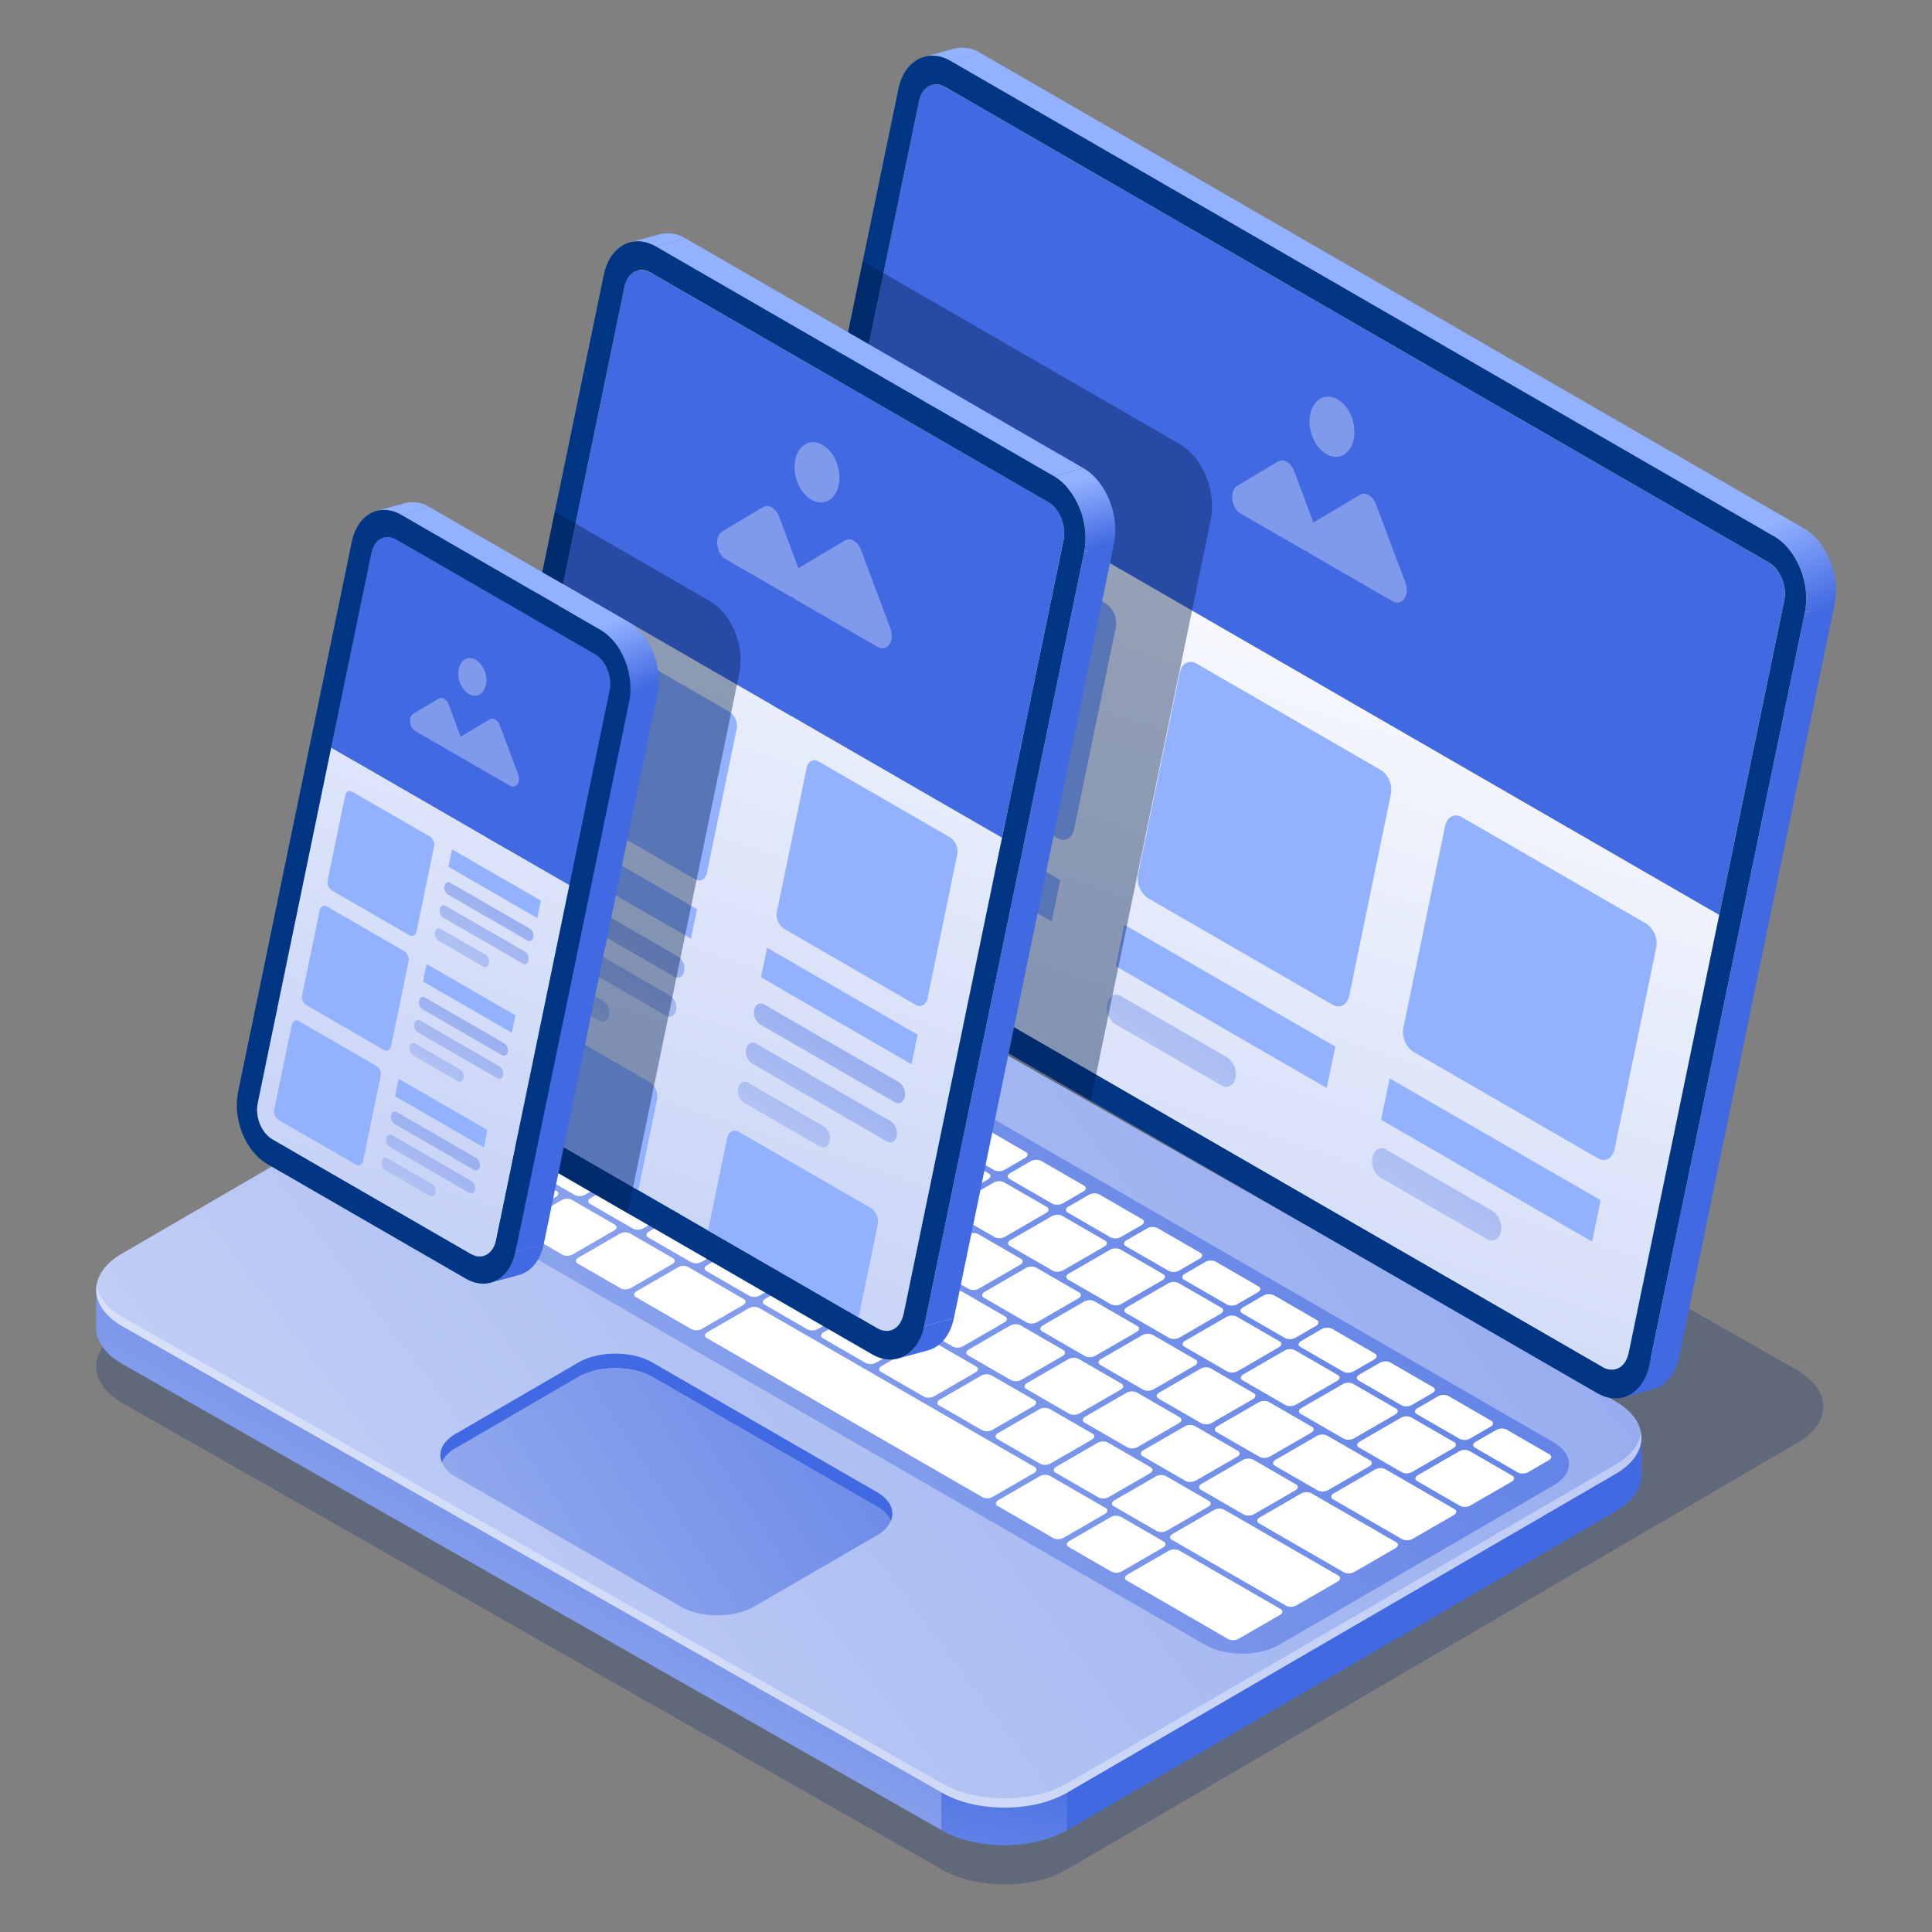 <svg xmlns="http://www.w3.org/2000/svg" xmlns:xlink="http://www.w3.org/1999/xlink" viewBox="0 0 511.403 511.403">
  <rect x="0" y="0" width="511.403" height="511.403" fill="#808080" stroke="none"/>
  <defs>
    <style>
      .cls-1 {
        opacity: 0.25;
      }

      .cls-2 {
        fill: #002366;
      }

      .cls-3 {
        fill: url(#linear-gradient);
      }

      .cls-4 {
        fill: url(#linear-gradient-2);
      }

      .cls-5 {
        fill: url(#linear-gradient-3);
      }

      .cls-6 {
        fill: url(#linear-gradient-4);
      }

      .cls-7 {
        fill: url(#linear-gradient-5);
      }

      .cls-8 {
        fill: url(#linear-gradient-6);
      }

      .cls-9 {
        fill: url(#linear-gradient-7);
      }

      .cls-10, .cls-11 {
        fill: #fff;
      }

      .cls-11 {
        opacity: 0.37;
      }

      .cls-12 {
        isolation: isolate;
      }

      .cls-13 {
        fill: #feff7f;
      }

      .cls-14 {
        fill: url(#linear-gradient-8);
      }

      .cls-15 {
        fill: #4169e1;
      }

      .cls-16 {
        fill: url(#linear-gradient-9);
      }

      .cls-17 {
        fill: url(#linear-gradient-10);
      }

      .cls-18 {
        fill: url(#linear-gradient-11);
      }

      .cls-19 {
        fill: url(#linear-gradient-12);
      }

      .cls-20 {
        fill: url(#linear-gradient-13);
      }

      .cls-21 {
        fill: #003684;
      }

      .cls-22 {
        fill: #92b1ff;
      }

      .cls-23 {
        fill: url(#linear-gradient-14);
      }

      .cls-24 {
        fill: url(#linear-gradient-15);
      }

      .cls-25 {
        fill: url(#linear-gradient-16);
      }

      .cls-26 {
        fill: #001c49;
        opacity: 0.4;
      }

      .cls-27 {
        fill: url(#linear-gradient-17);
      }

      .cls-28 {
        fill: url(#linear-gradient-18);
      }

      .cls-29 {
        fill: url(#linear-gradient-19);
      }

      .cls-30 {
        fill: url(#linear-gradient-20);
      }

      .cls-31 {
        fill: url(#linear-gradient-21);
      }

      .cls-32 {
        fill: url(#linear-gradient-22);
      }

      .cls-33 {
        fill: url(#linear-gradient-23);
      }

      .cls-34 {
        fill: url(#linear-gradient-24);
      }

      .cls-35 {
        fill: url(#linear-gradient-25);
      }

      .cls-36 {
        fill: url(#linear-gradient-26);
      }

      .cls-37 {
        fill: url(#linear-gradient-27);
      }

      .cls-38 {
        fill: url(#linear-gradient-28);
      }

      .cls-39 {
        fill: url(#linear-gradient-29);
      }

      .cls-40 {
        fill: url(#linear-gradient-30);
      }

      .cls-41 {
        fill: url(#linear-gradient-31);
      }

      .cls-42 {
        fill: url(#linear-gradient-32);
      }

      .cls-43 {
        fill: url(#linear-gradient-33);
      }

      .cls-44 {
        fill: url(#linear-gradient-34);
      }

      .cls-45 {
        fill: url(#linear-gradient-35);
      }

      .cls-46 {
        fill: url(#linear-gradient-36);
      }

      .cls-47 {
        fill: url(#linear-gradient-37);
      }

      .cls-48 {
        fill: url(#linear-gradient-38);
      }

      .cls-49 {
        fill: url(#linear-gradient-39);
      }

      .cls-50 {
        fill: url(#linear-gradient-40);
      }

      .cls-51 {
        fill: url(#linear-gradient-41);
      }

      .cls-52 {
        fill: url(#linear-gradient-42);
      }

      .cls-53 {
        fill: url(#linear-gradient-43);
      }

      .cls-54 {
        opacity: 0.33;
      }
    </style>
    <linearGradient id="linear-gradient" x1="383.707" y1="606.851" x2="375.605" y2="550.873" gradientUnits="userSpaceOnUse">
      <stop offset="0" stop-color="#fff"/>
      <stop offset="1" stop-color="#4169e1"/>
    </linearGradient>
    <linearGradient id="linear-gradient-2" x1="36.688" y1="596.302" x2="185.471" y2="325.251" xlink:href="#linear-gradient"/>
    <linearGradient id="linear-gradient-3" x1="228.009" y1="655.724" x2="270.729" y2="456.855" xlink:href="#linear-gradient"/>
    <linearGradient id="linear-gradient-4" x1="-262.573" y1="732.956" x2="861.937" y2="-116.276" xlink:href="#linear-gradient"/>
    <linearGradient id="linear-gradient-5" x1="-269.913" y1="738.603" x2="474.714" y2="183.918" xlink:href="#linear-gradient"/>
    <linearGradient id="linear-gradient-6" x1="403.952" y1="406.665" x2="352.394" y2="400.036" xlink:href="#linear-gradient"/>
    <linearGradient id="linear-gradient-7" x1="-121.251" y1="587.522" x2="321.417" y2="301.003" xlink:href="#linear-gradient"/>
    <linearGradient id="linear-gradient-8" x1="331.235" y1="198.007" x2="341.836" y2="222.581" gradientUnits="userSpaceOnUse">
      <stop offset="0" stop-color="#92b1ff"/>
      <stop offset="1" stop-color="#4169e1"/>
    </linearGradient>
    <linearGradient id="linear-gradient-9" x1="361.217" y1="134.798" x2="92.73" y2="952.257" xlink:href="#linear-gradient"/>
    <linearGradient id="linear-gradient-10" x1="359.892" y1="185.645" x2="370.493" y2="210.219" xlink:href="#linear-gradient-8"/>
    <linearGradient id="linear-gradient-11" x1="402.969" y1="167.063" x2="413.569" y2="191.637" xlink:href="#linear-gradient-8"/>
    <linearGradient id="linear-gradient-12" x1="417.945" y1="160.603" x2="428.545" y2="185.177" xlink:href="#linear-gradient-8"/>
    <linearGradient id="linear-gradient-13" x1="473.13" y1="136.798" x2="483.73" y2="161.372" xlink:href="#linear-gradient-8"/>
    <linearGradient id="linear-gradient-14" x1="157.662" y1="340.85" x2="344.209" y2="84.347" xlink:href="#linear-gradient"/>
    <linearGradient id="linear-gradient-15" x1="300.711" y1="425.582" x2="487.258" y2="169.079" xlink:href="#linear-gradient"/>
    <linearGradient id="linear-gradient-16" x1="230.48" y1="384.927" x2="417.028" y2="128.424" xlink:href="#linear-gradient"/>
    <linearGradient id="linear-gradient-17" x1="244.92" y1="96.601" x2="-23.567" y2="914.06" xlink:href="#linear-gradient"/>
    <linearGradient id="linear-gradient-18" x1="190.694" y1="152.885" x2="195.513" y2="170.713" xlink:href="#linear-gradient-8"/>
    <linearGradient id="linear-gradient-19" x1="197.724" y1="150.985" x2="202.542" y2="168.813" xlink:href="#linear-gradient-8"/>
    <linearGradient id="linear-gradient-20" x1="242.188" y1="138.968" x2="247.006" y2="156.796" xlink:href="#linear-gradient-8"/>
    <linearGradient id="linear-gradient-21" x1="240.533" y1="139.415" x2="245.351" y2="157.243" xlink:href="#linear-gradient-8"/>
    <linearGradient id="linear-gradient-22" x1="285.806" y1="127.179" x2="290.624" y2="145.007" xlink:href="#linear-gradient-8"/>
    <linearGradient id="linear-gradient-23" x1="92.537" y1="339.986" x2="225.615" y2="157.004" xlink:href="#linear-gradient"/>
    <linearGradient id="linear-gradient-24" x1="96.062" y1="342.549" x2="229.139" y2="159.567" xlink:href="#linear-gradient"/>
    <linearGradient id="linear-gradient-25" x1="92.336" y1="339.84" x2="225.414" y2="156.858" xlink:href="#linear-gradient"/>
    <linearGradient id="linear-gradient-26" x1="150.927" y1="373.217" x2="284.005" y2="190.235" xlink:href="#linear-gradient"/>
    <linearGradient id="linear-gradient-27" x1="154.452" y1="375.78" x2="287.529" y2="192.798" xlink:href="#linear-gradient"/>
    <linearGradient id="linear-gradient-28" x1="150.727" y1="373.071" x2="283.804" y2="190.089" xlink:href="#linear-gradient"/>
    <linearGradient id="linear-gradient-29" x1="77.032" y1="203.625" x2="85.275" y2="221.637" xlink:href="#linear-gradient-8"/>
    <linearGradient id="linear-gradient-30" x1="172.048" y1="72.667" x2="-96.439" y2="890.126" xlink:href="#linear-gradient"/>
    <linearGradient id="linear-gradient-31" x1="127.639" y1="180.466" x2="135.882" y2="198.478" xlink:href="#linear-gradient-8"/>
    <linearGradient id="linear-gradient-32" x1="146.146" y1="171.996" x2="154.389" y2="190.008" xlink:href="#linear-gradient-8"/>
    <linearGradient id="linear-gradient-33" x1="121.289" y1="183.372" x2="129.531" y2="201.384" xlink:href="#linear-gradient-8"/>
    <linearGradient id="linear-gradient-34" x1="162.912" y1="164.324" x2="171.155" y2="182.335" xlink:href="#linear-gradient-8"/>
    <linearGradient id="linear-gradient-35" x1="88.914" y1="296.999" x2="167.422" y2="189.051" xlink:href="#linear-gradient"/>
    <linearGradient id="linear-gradient-36" x1="90.994" y1="298.511" x2="169.501" y2="190.563" xlink:href="#linear-gradient"/>
    <linearGradient id="linear-gradient-37" x1="88.796" y1="296.913" x2="167.304" y2="188.964" xlink:href="#linear-gradient"/>
    <linearGradient id="linear-gradient-38" x1="82.176" y1="327.36" x2="160.684" y2="219.412" xlink:href="#linear-gradient"/>
    <linearGradient id="linear-gradient-39" x1="84.255" y1="328.873" x2="162.763" y2="220.924" xlink:href="#linear-gradient"/>
    <linearGradient id="linear-gradient-40" x1="82.058" y1="327.274" x2="160.566" y2="219.326" xlink:href="#linear-gradient"/>
    <linearGradient id="linear-gradient-41" x1="74.765" y1="357.716" x2="153.272" y2="249.768" xlink:href="#linear-gradient"/>
    <linearGradient id="linear-gradient-42" x1="76.844" y1="359.229" x2="155.352" y2="251.281" xlink:href="#linear-gradient"/>
    <linearGradient id="linear-gradient-43" x1="74.646" y1="357.63" x2="153.154" y2="249.682" xlink:href="#linear-gradient"/>
  </defs>
  <title>Stefan Zurkic 2</title>
  <g id="Layer_1" data-name="Layer 1">
    <g>
      <g>
        <g class="cls-1">
          <path class="cls-2" d="M475.666,362.676,258.774,239.242c-9.2-5.309-24.072-5.313-33.215,0L32.28,352.134c-9.144,5.314-9.087,13.931.108,19.24L249.281,494.808c9.2,5.314,24.072,5.313,33.215,0L475.774,381.916C484.917,376.6,484.869,367.99,475.666,362.676Z"/>
        </g>
        <g>
          <path class="cls-3" d="M427.668,390.138,282.5,474.5l-.04,9.955,145.172-84.364c4.542-2.641,6.817-6.094,6.826-9.552l.04-9.955C434.484,384.044,432.211,387.5,427.668,390.138Z"/>
          <path class="cls-4" d="M32.389,351.068c-4.628-2.672-6.941-6.182-6.931-9.687l-.04,9.954c-.01,3.505,2.3,7.015,6.931,9.688L249.241,484.457l.04-9.955Z"/>
          <path class="cls-5" d="M249.281,474.5l-.04,9.955c9.2,5.313,24.072,5.313,33.215,0l.04-9.954C273.353,479.816,258.484,479.816,249.281,474.5Z"/>
          <path class="cls-6" d="M427.56,370.9,210.667,247.464c-9.2-5.309-24.072-5.313-33.215,0L32.28,331.829c-9.144,5.314-9.087,13.931.108,19.24L249.281,474.5c9.2,5.314,24.072,5.313,33.215,0l145.172-84.365C436.811,384.824,436.763,376.212,427.56,370.9Z"/>
        </g>
        <path class="cls-7" d="M411.213,381.771,194.923,256.9c-5.439-3.14-14.228-3.14-19.632,0L102.62,299.128c-5.411,3.145-5.382,8.236.056,11.376l216.29,124.875c5.439,3.14,14.228,3.14,19.639,0l72.672-42.232C416.681,390,416.652,384.911,411.213,381.771Z"/>
        <g>
          <path class="cls-8" d="M120.6,383.386l32.483-18.877c5.4-3.14,14.193-3.14,19.632,0l59.417,34.3a8.322,8.322,0,0,1,3.681,3.79c1.122-2.647-.1-5.563-3.681-7.632l-59.417-34.3c-5.439-3.14-14.228-3.14-19.632,0L120.6,379.544c-3.54,2.057-4.736,4.951-3.622,7.587A8.238,8.238,0,0,1,120.6,383.386Z"/>
          <path class="cls-9" d="M120.661,390.92l59.417,34.3c5.439,3.14,14.236,3.136,19.639,0L232.2,406.343a8.232,8.232,0,0,0,3.617-3.739,8.322,8.322,0,0,0-3.681-3.79l-59.417-34.3c-5.439-3.14-14.228-3.14-19.632,0L120.6,383.386a8.238,8.238,0,0,0-3.622,3.746A8.311,8.311,0,0,0,120.661,390.92Z"/>
        </g>
        <g>
          <g>
            <path class="cls-10" d="M375.12,392.044l11.383,6.572a3.017,3.017,0,0,0,2.715-.113l10.906-6.3c.8-.464.891-1.166.195-1.567l-11.383-6.572a3.017,3.017,0,0,0-2.715.113l-10.906,6.3C374.511,390.94,374.424,391.642,375.12,392.044Z"/>
            <path class="cls-10" d="M359.719,383.152l11.383,6.572a3.016,3.016,0,0,0,2.715-.112l10.906-6.3c.8-.464.891-1.166.2-1.568l-11.383-6.572a3.018,3.018,0,0,0-2.715.113l-10.906,6.3C359.11,382.048,359.023,382.75,359.719,383.152Z"/>
            <path class="cls-10" d="M344.317,374.26l11.383,6.572a3.018,3.018,0,0,0,2.715-.113l10.906-6.3c.8-.464.891-1.166.2-1.567l-11.383-6.572a3.016,3.016,0,0,0-2.715.113l-10.906,6.3C343.709,373.156,343.621,373.858,344.317,374.26Z"/>
            <path class="cls-10" d="M328.916,365.368,340.3,371.94a3.017,3.017,0,0,0,2.715-.113l10.906-6.3c.8-.464.891-1.166.195-1.567l-11.383-6.572a3.018,3.018,0,0,0-2.715.113l-10.906,6.3C328.308,364.264,328.22,364.966,328.916,365.368Z"/>
            <path class="cls-10" d="M313.515,356.476l11.383,6.572a3.017,3.017,0,0,0,2.715-.113l10.906-6.3c.8-.464.891-1.166.195-1.568L327.331,348.5a3.018,3.018,0,0,0-2.715.112l-10.906,6.3C312.906,355.372,312.819,356.074,313.515,356.476Z"/>
            <path class="cls-10" d="M298.114,347.584l11.383,6.572a3.018,3.018,0,0,0,2.715-.112l10.906-6.3c.8-.464.891-1.166.195-1.567l-11.383-6.572a3.018,3.018,0,0,0-2.715.113l-10.906,6.3C297.505,346.48,297.418,347.182,298.114,347.584Z"/>
            <path class="cls-10" d="M282.712,338.692l11.383,6.572a3.018,3.018,0,0,0,2.715-.113l10.906-6.3c.8-.464.891-1.166.2-1.567l-11.383-6.572a3.015,3.015,0,0,0-2.715.113l-10.906,6.3C282.1,337.589,282.016,338.29,282.712,338.692Z"/>
            <path class="cls-10" d="M267.311,329.8l11.383,6.572a3.016,3.016,0,0,0,2.715-.113l10.906-6.3c.8-.464.891-1.166.195-1.568l-11.383-6.572a3.018,3.018,0,0,0-2.715.113l-10.906,6.3C266.7,328.7,266.615,329.4,267.311,329.8Z"/>
            <path class="cls-10" d="M251.91,320.908l11.383,6.572a3.018,3.018,0,0,0,2.715-.113l10.906-6.3c.8-.464.891-1.166.195-1.567l-11.383-6.572a3.017,3.017,0,0,0-2.715.113l-10.906,6.3C251.3,319.8,251.214,320.507,251.91,320.908Z"/>
            <path class="cls-10" d="M236.508,312.017l11.383,6.572a3.017,3.017,0,0,0,2.715-.113l10.906-6.3c.8-.464.891-1.166.2-1.567l-11.383-6.572a3.017,3.017,0,0,0-2.715.113l-10.906,6.3C235.9,310.913,235.813,311.614,236.508,312.017Z"/>
            <path class="cls-10" d="M221.107,303.124,232.49,309.7a3.017,3.017,0,0,0,2.715-.113l10.906-6.3c.8-.464.891-1.166.195-1.568l-11.383-6.572a3.017,3.017,0,0,0-2.715.112l-10.906,6.3C220.5,302.021,220.411,302.723,221.107,303.124Z"/>
            <path class="cls-10" d="M205.706,294.233l11.383,6.572a3.017,3.017,0,0,0,2.715-.112l10.906-6.3c.8-.464.891-1.166.195-1.567l-11.383-6.572a3.018,3.018,0,0,0-2.715.113l-10.906,6.3C205.1,293.129,205.01,293.831,205.706,294.233Z"/>
            <path class="cls-10" d="M190.3,285.341l11.383,6.572a3.019,3.019,0,0,0,2.715-.113l10.906-6.3c.8-.464.891-1.166.2-1.567l-11.383-6.572a3.016,3.016,0,0,0-2.715.113l-10.906,6.3C189.7,284.237,189.609,284.939,190.3,285.341Z"/>
            <path class="cls-10" d="M167.944,272.431l18.342,10.59a3.016,3.016,0,0,0,2.715-.113l10.906-6.3c.8-.464.891-1.166.195-1.567l-18.342-10.59a3.017,3.017,0,0,0-2.715.113l-10.906,6.3C167.335,271.327,167.248,272.029,167.944,272.431Z"/>
          </g>
          <g>
            <path class="cls-10" d="M177.838,279.862l-11.383-6.572a3.017,3.017,0,0,0-2.715.113l-10.906,6.3c-.8.464-.891,1.165-.195,1.567l11.383,6.572a3.017,3.017,0,0,0,2.715-.113l10.906-6.3C178.447,280.966,178.534,280.264,177.838,279.862Z"/>
            <path class="cls-10" d="M193.239,288.754l-11.383-6.572a3.018,3.018,0,0,0-2.715.113l-10.906,6.3c-.8.464-.891,1.166-.195,1.567l11.383,6.572a3.018,3.018,0,0,0,2.715-.113l10.906-6.3C193.848,289.858,193.935,289.156,193.239,288.754Z"/>
            <path class="cls-10" d="M208.64,297.646l-11.383-6.572a3.016,3.016,0,0,0-2.715.113l-10.906,6.3c-.8.464-.891,1.166-.195,1.567l11.383,6.572a3.018,3.018,0,0,0,2.715-.113l10.906-6.3C209.249,298.75,209.336,298.048,208.64,297.646Z"/>
            <path class="cls-10" d="M224.042,306.538l-11.383-6.572a3.019,3.019,0,0,0-2.715.112l-10.906,6.3c-.8.464-.891,1.166-.2,1.567l11.383,6.572a3.018,3.018,0,0,0,2.715-.113l10.906-6.3C224.65,307.642,224.738,306.94,224.042,306.538Z"/>
            <path class="cls-10" d="M239.443,315.43l-11.383-6.572a3.017,3.017,0,0,0-2.715.113l-10.906,6.3c-.8.464-.891,1.166-.195,1.568l11.383,6.572a3.017,3.017,0,0,0,2.715-.113l10.906-6.3C240.052,316.534,240.139,315.832,239.443,315.43Z"/>
            <path class="cls-10" d="M254.844,324.322l-11.383-6.572a3.017,3.017,0,0,0-2.715.113l-10.906,6.3c-.8.464-.891,1.166-.195,1.567l11.383,6.572a3.018,3.018,0,0,0,2.715-.113l10.906-6.3C255.453,325.426,255.54,324.724,254.844,324.322Z"/>
            <path class="cls-10" d="M270.246,333.214l-11.383-6.572a3.018,3.018,0,0,0-2.715.113l-10.906,6.3c-.8.464-.891,1.166-.2,1.567l11.383,6.572a3.017,3.017,0,0,0,2.715-.113l10.906-6.3C270.854,334.317,270.942,333.616,270.246,333.214Z"/>
            <path class="cls-10" d="M285.647,342.106l-11.383-6.572a3.017,3.017,0,0,0-2.715.113l-10.906,6.3c-.8.464-.891,1.166-.2,1.568l11.383,6.572a3.018,3.018,0,0,0,2.715-.113l10.906-6.3C286.255,343.21,286.343,342.508,285.647,342.106Z"/>
            <path class="cls-10" d="M301.048,351l-11.383-6.572a3.017,3.017,0,0,0-2.715.113l-10.906,6.3c-.8.464-.891,1.166-.195,1.567l11.383,6.572a3.018,3.018,0,0,0,2.715-.113l10.906-6.3C301.657,352.1,301.744,351.4,301.048,351Z"/>
            <path class="cls-10" d="M316.449,359.89l-11.383-6.572a3.018,3.018,0,0,0-2.715.112l-10.906,6.3c-.8.464-.891,1.166-.195,1.567l11.383,6.572a3.017,3.017,0,0,0,2.715-.113l10.906-6.3C317.058,360.993,317.145,360.292,316.449,359.89Z"/>
            <path class="cls-10" d="M331.851,368.782l-11.383-6.572a3.016,3.016,0,0,0-2.715.113l-10.906,6.3c-.8.464-.891,1.166-.2,1.568l11.383,6.572a3.018,3.018,0,0,0,2.715-.113l10.906-6.3C332.459,369.885,332.547,369.184,331.851,368.782Z"/>
            <path class="cls-10" d="M347.252,377.674,335.869,371.1a3.017,3.017,0,0,0-2.715.113l-10.906,6.3c-.8.464-.891,1.165-.2,1.567l11.383,6.572a3.018,3.018,0,0,0,2.715-.112l10.906-6.3C347.861,378.777,347.948,378.075,347.252,377.674Z"/>
            <path class="cls-10" d="M362.653,386.565l-11.383-6.572a3.018,3.018,0,0,0-2.715.113l-10.906,6.3c-.8.464-.891,1.166-.195,1.567l11.383,6.572a3.017,3.017,0,0,0,2.715-.113l10.906-6.3C363.262,387.669,363.349,386.967,362.653,386.565Z"/>
            <path class="cls-10" d="M385.014,399.475l-18.342-10.59a3.017,3.017,0,0,0-2.715.112l-10.906,6.3c-.8.464-.891,1.166-.195,1.567l18.342,10.59a3.017,3.017,0,0,0,2.715-.113l10.906-6.3C385.622,400.579,385.71,399.877,385.014,399.475Z"/>
          </g>
          <g>
            <path class="cls-10" d="M173.65,295.117l-22.5-12.99a3.016,3.016,0,0,0-2.715.113l-10.906,6.3c-.8.464-.891,1.166-.2,1.568l22.5,12.99a3.018,3.018,0,0,0,2.715-.113l10.906-6.3C174.259,296.221,174.346,295.519,173.65,295.117Z"/>
            <path class="cls-10" d="M369.582,408.239l-22.5-12.99a3.018,3.018,0,0,0-2.715.113l-10.906,6.3c-.8.464-.891,1.166-.195,1.567l22.5,12.99a3.017,3.017,0,0,0,2.715-.113l10.906-6.3C370.191,409.342,370.278,408.64,369.582,408.239Z"/>
            <path class="cls-10" d="M189.051,304.009l-11.383-6.572a3.018,3.018,0,0,0-2.715.113l-10.906,6.3c-.8.464-.891,1.166-.2,1.567l11.383,6.572a3.016,3.016,0,0,0,2.715-.112l10.906-6.3C189.66,305.113,189.747,304.411,189.051,304.009Z"/>
            <path class="cls-10" d="M204.452,312.9l-11.383-6.572a3.016,3.016,0,0,0-2.715.113l-10.906,6.3c-.8.464-.891,1.166-.195,1.567l11.383,6.572a3.018,3.018,0,0,0,2.715-.113l10.906-6.3C205.061,314,205.148,313.3,204.452,312.9Z"/>
            <path class="cls-10" d="M219.854,321.793l-11.383-6.572a3.019,3.019,0,0,0-2.715.113l-10.906,6.3c-.8.464-.891,1.166-.2,1.567l11.383,6.572a3.018,3.018,0,0,0,2.715-.112l10.906-6.3C220.462,322.9,220.549,322.194,219.854,321.793Z"/>
            <path class="cls-10" d="M235.255,330.685l-11.383-6.572a3.018,3.018,0,0,0-2.715.112l-10.906,6.3c-.8.464-.891,1.166-.195,1.567l11.383,6.572a3.017,3.017,0,0,0,2.715-.113l10.906-6.3C235.864,331.789,235.951,331.087,235.255,330.685Z"/>
            <path class="cls-10" d="M250.656,339.577,239.273,333a3.017,3.017,0,0,0-2.715.113l-10.906,6.3c-.8.464-.891,1.166-.195,1.568l11.383,6.572a3.017,3.017,0,0,0,2.715-.113l10.906-6.3C251.265,340.68,251.352,339.979,250.656,339.577Z"/>
            <path class="cls-10" d="M266.058,348.469,254.675,341.9a3.016,3.016,0,0,0-2.715.113l-10.906,6.3c-.8.464-.891,1.166-.2,1.567l11.383,6.572a3.018,3.018,0,0,0,2.715-.113l10.906-6.3C266.666,349.572,266.754,348.87,266.058,348.469Z"/>
            <path class="cls-10" d="M281.459,357.361l-11.383-6.572a3.018,3.018,0,0,0-2.715.113l-10.906,6.3c-.8.464-.891,1.165-.195,1.567l11.383,6.572a3.017,3.017,0,0,0,2.715-.112l10.906-6.3C282.067,358.464,282.155,357.763,281.459,357.361Z"/>
            <path class="cls-10" d="M296.86,366.253l-11.383-6.572a3.017,3.017,0,0,0-2.715.112l-10.906,6.3c-.8.464-.891,1.166-.195,1.568l11.383,6.572a3.017,3.017,0,0,0,2.715-.113l10.906-6.3C297.469,367.356,297.556,366.654,296.86,366.253Z"/>
            <path class="cls-10" d="M312.262,375.145l-11.383-6.572a3.017,3.017,0,0,0-2.715.113l-10.906,6.3c-.8.464-.891,1.166-.195,1.567l11.383,6.572a3.018,3.018,0,0,0,2.715-.112l10.906-6.3C312.87,376.248,312.957,375.546,312.262,375.145Z"/>
            <path class="cls-10" d="M327.663,384.036l-11.383-6.572a3.017,3.017,0,0,0-2.715.113l-10.906,6.3c-.8.464-.891,1.166-.195,1.568l11.383,6.572a3.017,3.017,0,0,0,2.715-.113l10.906-6.3C328.271,385.14,328.359,384.438,327.663,384.036Z"/>
            <path class="cls-10" d="M343.064,392.928l-11.383-6.572a3.017,3.017,0,0,0-2.715.113l-10.906,6.3c-.8.464-.891,1.166-.2,1.568l11.383,6.572a3.017,3.017,0,0,0,2.715-.113l10.906-6.3C343.673,394.032,343.76,393.33,343.064,392.928Z"/>
          </g>
          <g>
            <path class="cls-10" d="M165.991,308.368l-30.146-17.4a3.017,3.017,0,0,0-2.715.113l-10.906,6.3c-.8.464-.891,1.166-.195,1.567l30.145,17.4a3.017,3.017,0,0,0,2.715-.113l10.906-6.3C166.6,309.472,166.686,308.77,165.991,308.368Z"/>
            <path class="cls-10" d="M181.392,317.26l-11.383-6.572a3.017,3.017,0,0,0-2.715.113l-10.906,6.3c-.8.464-.891,1.166-.195,1.568l11.383,6.572a3.018,3.018,0,0,0,2.715-.113l10.906-6.3C182,318.363,182.088,317.661,181.392,317.26Z"/>
            <path class="cls-10" d="M196.793,326.152,185.41,319.58a3.018,3.018,0,0,0-2.715.112l-10.906,6.3c-.8.464-.891,1.166-.195,1.567l11.383,6.572a3.018,3.018,0,0,0,2.715-.113l10.906-6.3C197.4,327.255,197.489,326.553,196.793,326.152Z"/>
            <path class="cls-10" d="M212.194,335.044l-11.383-6.572a3.017,3.017,0,0,0-2.715.113l-10.906,6.3c-.8.464-.891,1.166-.195,1.567l11.383,6.572a3.017,3.017,0,0,0,2.715-.113l10.906-6.3C212.8,336.147,212.89,335.445,212.194,335.044Z"/>
            <path class="cls-10" d="M227.6,343.936l-11.383-6.572a3.017,3.017,0,0,0-2.715.113l-10.906,6.3c-.8.464-.891,1.166-.2,1.568l11.383,6.572a3.018,3.018,0,0,0,2.715-.113l10.906-6.3C228.2,345.039,228.292,344.337,227.6,343.936Z"/>
            <path class="cls-10" d="M243,352.827l-11.383-6.572a3.018,3.018,0,0,0-2.715.113l-10.906,6.3c-.8.464-.891,1.166-.195,1.567l11.383,6.572a3.018,3.018,0,0,0,2.715-.112l10.906-6.3C243.605,353.931,243.693,353.229,243,352.827Z"/>
            <path class="cls-10" d="M258.4,361.719l-11.383-6.572a3.017,3.017,0,0,0-2.715.112l-10.906,6.3c-.8.464-.891,1.166-.2,1.567l11.383,6.572a3.017,3.017,0,0,0,2.715-.113l10.906-6.3C259.007,362.823,259.094,362.121,258.4,361.719Z"/>
            <path class="cls-10" d="M273.8,370.611l-11.383-6.572a3.016,3.016,0,0,0-2.715.113l-10.906,6.3c-.8.464-.891,1.166-.195,1.568l11.383,6.572a3.017,3.017,0,0,0,2.715-.112l10.906-6.3C274.408,371.715,274.5,371.013,273.8,370.611Z"/>
            <path class="cls-10" d="M289.2,379.5l-11.383-6.572a3.018,3.018,0,0,0-2.715.112l-10.906,6.3c-.8.464-.891,1.166-.195,1.567l11.383,6.572a3.018,3.018,0,0,0,2.715-.113l10.906-6.3C289.809,380.607,289.9,379.905,289.2,379.5Z"/>
            <path class="cls-10" d="M304.6,388.4l-11.383-6.572a3.018,3.018,0,0,0-2.715.113l-10.906,6.3c-.8.464-.891,1.166-.195,1.567l11.383,6.572a3.015,3.015,0,0,0,2.715-.113l10.906-6.3C305.211,389.5,305.3,388.8,304.6,388.4Z"/>
            <path class="cls-10" d="M320,397.287l-11.383-6.572a3.017,3.017,0,0,0-2.715.113L295,397.124c-.8.464-.891,1.166-.195,1.568l11.383,6.572a3.019,3.019,0,0,0,2.715-.113l10.906-6.3C320.612,398.391,320.7,397.689,320,397.287Z"/>
            <path class="cls-10" d="M354.277,417.075l-30.255-17.468a3.017,3.017,0,0,0-2.715.113l-10.906,6.3c-.8.464-.891,1.166-.2,1.567l30.255,17.468a3.017,3.017,0,0,0,2.715-.113l10.906-6.3C354.886,418.179,354.973,417.477,354.277,417.075Z"/>
          </g>
          <g>
            <path class="cls-10" d="M273.9,388.339,200.908,346.2a3.017,3.017,0,0,0-2.715.113l-10.906,6.3c-.8.464-.891,1.166-.195,1.567l72.988,42.14a3.018,3.018,0,0,0,2.715-.113l10.906-6.3C274.5,389.443,274.591,388.742,273.9,388.339Z"/>
            <path class="cls-10" d="M178.126,333.047l-11.383-6.572a3.018,3.018,0,0,0-2.715.113l-10.906,6.3c-.8.464-.891,1.166-.2,1.567l11.383,6.572a3.017,3.017,0,0,0,2.715-.112l10.906-6.3C178.735,334.151,178.823,333.449,178.126,333.047Z"/>
            <path class="cls-10" d="M196.889,343.88l-14.744-8.513a3.018,3.018,0,0,0-2.715.113l-10.906,6.3c-.8.464-.891,1.166-.195,1.568l14.744,8.512a3.017,3.017,0,0,0,2.715-.113l10.906-6.3C197.5,344.983,197.585,344.282,196.889,343.88Z"/>
            <path class="cls-10" d="M296.677,401.492l11.383,6.572c.7.4.609,1.1-.195,1.567l-10.906,6.3a3.016,3.016,0,0,1-2.715.113l-11.383-6.572c-.7-.4-.609-1.1.195-1.567l10.906-6.3A3.018,3.018,0,0,1,296.677,401.492Z"/>
            <path class="cls-10" d="M277.914,390.66l14.744,8.513c.7.4.609,1.1-.195,1.567l-10.906,6.3a3.018,3.018,0,0,1-2.715.112L264.1,398.637c-.7-.4-.609-1.1.195-1.568l10.906-6.3A3.018,3.018,0,0,1,277.914,390.66Z"/>
            <path class="cls-10" d="M131.922,306.372,120.54,299.8a3.019,3.019,0,0,0-2.715.113l-10.906,6.3c-.8.464-.89,1.166-.195,1.567l11.383,6.572a3.016,3.016,0,0,0,2.715-.113l10.906-6.3C132.531,307.475,132.619,306.773,131.922,306.372Z"/>
            <path class="cls-10" d="M147.324,315.264l-11.383-6.572a3.017,3.017,0,0,0-2.715.113l-10.906,6.3c-.8.464-.891,1.166-.195,1.567l11.383,6.572a3.017,3.017,0,0,0,2.715-.113l10.906-6.3C147.932,316.367,148.02,315.665,147.324,315.264Z"/>
            <path class="cls-10" d="M162.725,324.155l-11.383-6.572a3.018,3.018,0,0,0-2.715.113l-10.906,6.3c-.8.464-.891,1.166-.195,1.567l11.383,6.572a3.018,3.018,0,0,0,2.715-.113l10.906-6.3C163.334,325.259,163.421,324.557,162.725,324.155Z"/>
            <path class="cls-10" d="M338.972,425.912l-26.894-15.527a3.017,3.017,0,0,0-2.715.113l-10.906,6.3c-.8.464-.891,1.166-.195,1.567l26.894,15.527a3.016,3.016,0,0,0,2.715-.113l10.906-6.3C339.581,427.015,339.668,426.313,338.972,425.912Z"/>
          </g>
          <g>
            <path class="cls-10" d="M390.425,383.207l11.383,6.572a3.018,3.018,0,0,0,2.715-.113l5.423-3.131c.8-.464.891-1.166.2-1.567L398.758,378.4a3.017,3.017,0,0,0-2.715.113l-5.423,3.131C389.816,382.1,389.729,382.806,390.425,383.207Z"/>
            <path class="cls-10" d="M375.024,374.315l11.383,6.572a3.017,3.017,0,0,0,2.715-.112l5.423-3.131c.8-.464.891-1.166.195-1.567L383.356,369.5a3.016,3.016,0,0,0-2.715.113l-5.423,3.131C374.415,373.212,374.328,373.914,375.024,374.315Z"/>
            <path class="cls-10" d="M359.623,365.424,371.005,372a3.018,3.018,0,0,0,2.715-.113l5.423-3.131c.8-.464.891-1.166.195-1.568l-11.383-6.572a3.018,3.018,0,0,0-2.715.113l-5.423,3.131C359.014,364.32,358.927,365.022,359.623,365.424Z"/>
            <path class="cls-10" d="M344.221,356.531,355.6,363.1a3.016,3.016,0,0,0,2.715-.113l5.423-3.131c.8-.464.891-1.166.2-1.567l-11.383-6.572a3.018,3.018,0,0,0-2.715.113l-5.423,3.131C343.613,355.428,343.526,356.13,344.221,356.531Z"/>
            <path class="cls-10" d="M328.82,347.64l11.383,6.572a3.017,3.017,0,0,0,2.715-.113l5.423-3.131c.8-.464.891-1.166.2-1.567l-11.383-6.572a3.015,3.015,0,0,0-2.715.112l-5.423,3.131C328.211,346.536,328.124,347.238,328.82,347.64Z"/>
            <path class="cls-10" d="M313.419,338.748l11.383,6.572a3.018,3.018,0,0,0,2.715-.112l5.423-3.131c.8-.464.891-1.166.195-1.568l-11.383-6.572a3.017,3.017,0,0,0-2.715.113l-5.423,3.131C312.81,337.644,312.723,338.346,313.419,338.748Z"/>
            <path class="cls-10" d="M298.017,329.856l11.383,6.572a3.017,3.017,0,0,0,2.715-.113l5.423-3.131c.8-.464.891-1.166.195-1.567l-11.383-6.572a3.018,3.018,0,0,0-2.715.113l-5.423,3.131C297.409,328.752,297.321,329.454,298.017,329.856Z"/>
            <path class="cls-10" d="M282.616,320.964,294,327.536a3.019,3.019,0,0,0,2.715-.112l5.423-3.131c.8-.464.891-1.166.195-1.567l-11.383-6.572a3.018,3.018,0,0,0-2.715.113l-5.423,3.131C282.008,319.86,281.92,320.562,282.616,320.964Z"/>
            <path class="cls-10" d="M267.215,312.072l11.383,6.572a3.017,3.017,0,0,0,2.715-.113l5.423-3.131c.8-.464.891-1.166.195-1.568l-11.383-6.572a3.017,3.017,0,0,0-2.715.113L267.41,310.5C266.606,310.968,266.519,311.67,267.215,312.072Z"/>
            <path class="cls-10" d="M251.814,303.18l11.383,6.572a3.016,3.016,0,0,0,2.715-.113l5.423-3.131c.8-.464.891-1.166.2-1.567l-11.383-6.572a3.018,3.018,0,0,0-2.715.112l-5.423,3.131C251.205,302.076,251.118,302.778,251.814,303.18Z"/>
            <path class="cls-10" d="M236.412,294.288,247.8,300.86a3.018,3.018,0,0,0,2.715-.113l5.423-3.131c.8-.464.891-1.166.195-1.567l-11.383-6.572a3.016,3.016,0,0,0-2.715.113l-5.423,3.131C235.8,293.185,235.716,293.886,236.412,294.288Z"/>
            <path class="cls-10" d="M221.011,285.4l11.383,6.572a3.017,3.017,0,0,0,2.715-.113l5.423-3.131c.8-.464.891-1.166.195-1.568l-11.383-6.572a3.019,3.019,0,0,0-2.715.113l-5.423,3.131C220.4,284.292,220.315,284.994,221.011,285.4Z"/>
            <path class="cls-10" d="M205.61,276.5l11.383,6.572a3.017,3.017,0,0,0,2.715-.113l5.423-3.131c.8-.464.891-1.166.195-1.567l-11.383-6.572a3.017,3.017,0,0,0-2.715.113l-5.423,3.131C205,275.4,204.914,276.1,205.61,276.5Z"/>
            <path class="cls-10" d="M183.249,263.594l18.342,10.59a3.018,3.018,0,0,0,2.715-.112l5.423-3.131c.8-.464.891-1.166.2-1.567l-18.342-10.59a3.018,3.018,0,0,0-2.715.113l-5.423,3.131C182.64,262.491,182.553,263.192,183.249,263.594Z"/>
          </g>
        </g>
        <path class="cls-11" d="M427.668,387.676,282.5,472.041c-9.144,5.314-24.012,5.314-33.215,0L32.389,348.606c-4.091-2.362-6.362-5.379-6.83-8.468-.626,3.905,1.654,7.941,6.83,10.93L249.281,474.5c9.2,5.314,24.072,5.313,33.215,0l145.172-84.365c5.077-2.95,7.309-6.917,6.724-10.772C433.906,382.4,431.666,385.353,427.668,387.676Z"/>
      </g>
      <g class="cls-12">
        <path class="cls-13" d="M202.094,225.933l7.866-2.135c-.785,3.8,1.031,8.306,4.046,10.047l-7.866,2.135C203.126,234.239,201.309,229.73,202.094,225.933Z"/>
        <polygon class="cls-13" points="243.265 26.734 251.13 24.599 209.96 223.798 202.094 225.933 243.265 26.734"/>
        <path class="cls-13" d="M246.718,22.459l7.866-2.135c-1.647.447-2.976,1.968-3.453,4.275l-7.866,2.135C243.742,24.426,245.071,22.906,246.718,22.459Z"/>
        <path class="cls-10" d="M246.718,22.458l7.866-2.135a4.466,4.466,0,0,1,3.439.553l-7.866,2.135A4.466,4.466,0,0,0,246.718,22.458Z"/>
        <path class="cls-14" d="M244.706,15.019l7.866-2.135a8.927,8.927,0,0,1,6.874,1.1l-7.866,2.135A8.927,8.927,0,0,0,244.706,15.019Z"/>
        <path class="cls-13" d="M435.521,360.3l-7.866,2.135a4.461,4.461,0,0,1-3.435-.551l7.866-2.135A4.461,4.461,0,0,0,435.521,360.3Z"/>
        <path class="cls-10" d="M438.979,356.023a5.591,5.591,0,0,1-2.605,3.939l-4.451,1.208-.513.139-.509.138-1.475.4a2.985,2.985,0,0,1-.918.249,5.591,5.591,0,0,0,2.605-3.939Z"/>
        <g>
          <path class="cls-15" d="M472.284,158.958c.785-3.8-1.033-8.3-4.048-10.039L250.157,23.011c-3.015-1.741-6.107-.074-6.892,3.723l-17.2,83.229L455.082,242.187Z"/>
          <path class="cls-16" d="M226.063,109.963,202.094,225.933c-.785,3.8,1.031,8.306,4.046,10.046L424.22,361.888c3.015,1.741,6.109.066,6.894-3.73l23.969-115.971Z"/>
        </g>
        <path class="cls-10" d="M436.374,359.961a3.961,3.961,0,0,1-.85.342l-7.866,2.135a3.961,3.961,0,0,0,.85-.342l.918-.249.973-.264,1.01-.274,1.029-.279,1.029-.279,1.011-.274.975-.265Z"/>
        <path class="cls-17" d="M437.534,367.746l-7.866,2.135c3.3-.9,5.96-3.945,6.915-8.566l7.866-2.135C443.494,363.8,440.832,366.851,437.534,367.746Z"/>
        <polygon class="cls-10" points="250.157 23.011 258.022 20.876 476.102 146.784 468.236 148.919 250.157 23.011"/>
        <polygon class="cls-10" points="472.284 158.958 480.15 156.823 438.979 356.023 431.113 358.158 472.284 158.958"/>
        <path class="cls-10" d="M479.8,151.723l-7.866,2.135a8.827,8.827,0,0,0-3.7-4.939l7.866-2.135A8.827,8.827,0,0,1,479.8,151.723Z"/>
        <path class="cls-10" d="M479.8,151.723a10.077,10.077,0,0,1,.347,5.1l-7.866,2.135a10.077,10.077,0,0,0-.347-5.1l.687-.187.729-.2.757-.205.771-.209.771-.209.757-.205.729-.2.687-.187.231-.063.245-.066.254-.069.259-.07.259-.07.254-.069.245-.066Z"/>
        <polygon class="cls-18" points="251.58 16.123 259.446 13.988 477.526 139.896 469.66 142.031 251.58 16.123"/>
        <polygon class="cls-19" points="477.754 162.116 485.62 159.981 444.449 359.18 436.583 361.315 477.754 162.116"/>
        <path class="cls-20" d="M469.66,142.031l7.866-2.135c6.036,3.485,9.663,12.491,8.094,20.085l-7.866,2.135C479.323,154.523,475.7,145.516,469.66,142.031Z"/>
        <path class="cls-21" d="M469.66,142.031c6.036,3.485,9.663,12.491,8.094,20.085l-41.17,199.2c-1.569,7.594-7.751,10.946-13.787,7.461L204.717,242.868c-6.03-3.481-9.662-12.5-8.092-20.093l41.17-199.2c1.569-7.594,7.756-10.934,13.786-7.453ZM431.114,358.158l41.17-199.2c.785-3.8-1.033-8.3-4.048-10.039L250.157,23.012c-3.015-1.741-6.107-.074-6.892,3.723l-41.17,199.2c-.785,3.8,1.031,8.306,4.046,10.047L424.22,361.888c3.015,1.741,6.109.067,6.894-3.731"/>
      </g>
      <g>
        <g>
          <path class="cls-22" d="M292.739,159.777,243.88,131.568c-1.935-1.117-3.913-.047-4.416,2.39l-11.01,53.27a6.335,6.335,0,0,0,2.592,6.436L279.9,221.873c1.935,1.117,3.913.047,4.416-2.39l11.01-53.27a6.335,6.335,0,0,0-2.592-6.436"/>
          <polyline class="cls-22" points="280.645 232.962 224.785 200.711 222.52 211.67 278.38 243.92 280.645 232.962"/>
          <path class="cls-23" d="M252.045,235.841l-28.1-16.221c-1.624-.938-3.279-.042-3.7,2.012a5.305,5.305,0,0,0,2.173,5.4l28.1,16.221c1.624.938,3.286.046,3.709-2a5.318,5.318,0,0,0-2.178-5.408"/>
        </g>
        <g>
          <path class="cls-22" d="M435.787,244.508,386.929,216.3c-1.935-1.117-3.913-.047-4.416,2.39L371.5,271.96a6.335,6.335,0,0,0,2.592,6.436L422.953,306.6c1.935,1.117,3.913.047,4.416-2.39l11.01-53.27a6.335,6.335,0,0,0-2.592-6.436"/>
          <polyline class="cls-22" points="423.694 317.694 367.834 285.443 365.569 296.401 421.429 328.652 423.694 317.694"/>
          <path class="cls-24" d="M395.094,320.573,367,304.352c-1.624-.938-3.279-.042-3.7,2.012a5.305,5.305,0,0,0,2.173,5.4l28.1,16.221c1.624.938,3.286.046,3.709-2a5.318,5.318,0,0,0-2.178-5.408"/>
        </g>
        <g>
          <path class="cls-22" d="M365.557,203.854,316.7,175.645c-1.935-1.117-3.913-.047-4.416,2.39l-11.01,53.27a6.335,6.335,0,0,0,2.592,6.436l48.859,28.209c1.935,1.117,3.913.047,4.416-2.39l11.01-53.27a6.335,6.335,0,0,0-2.592-6.436"/>
          <polyline class="cls-22" points="353.464 277.039 297.603 244.788 295.338 255.747 351.199 287.998 353.464 277.039"/>
          <path class="cls-25" d="M324.864,279.918l-28.1-16.221c-1.624-.938-3.279-.042-3.7,2.012a5.305,5.305,0,0,0,2.173,5.4l28.1,16.221c1.624.938,3.286.046,3.709-2a5.318,5.318,0,0,0-2.178-5.408"/>
        </g>
      </g>
      <g>
        <path class="cls-26" d="M312.379,117.615l-84-48.5L196.624,222.775c-1.569,7.594,2.063,16.612,8.092,20.093l84,48.5,31.758-153.656C322.041,130.115,318.409,121.1,312.379,117.615Z"/>
        <g class="cls-12">
          <path class="cls-13" d="M122.951,280.776l7.866-2.135c-.786,3.8,1.031,8.306,4.046,10.047L127,290.823C123.983,289.082,122.165,284.581,122.951,280.776Z"/>
          <path class="cls-13" d="M243.581,350.024l-7.866,2.135a4.465,4.465,0,0,1-3.438-.553l7.866-2.135A4.465,4.465,0,0,0,243.581,350.024Z"/>
          <polygon class="cls-13" points="165.3 75.874 173.166 73.738 130.817 278.641 122.951 280.776 165.3 75.874"/>
          <path class="cls-10" d="M247.037,345.741a5.588,5.588,0,0,1-2.61,3.944l-7.866,2.135a5.588,5.588,0,0,0,2.61-3.944Z"/>
          <path class="cls-13" d="M168.759,71.592l7.866-2.135c-1.649.448-2.981,1.972-3.459,4.282L165.3,75.874C165.778,73.564,167.11,72.04,168.759,71.592Z"/>
          <g>
            <path class="cls-15" d="M281.521,142.973c.785-3.8-1.031-8.306-4.046-10.046L172.194,72.143c-3.015-1.741-6.109-.066-6.894,3.73l-16.282,78.779,116.22,67.1Z"/>
            <path class="cls-27" d="M149.018,154.653,122.951,280.776c-.786,3.8,1.031,8.306,4.046,10.046l105.28,60.784c3.015,1.741,6.107.074,6.894-3.73l26.067-126.123Z"/>
          </g>
          <path class="cls-10" d="M244.427,349.685a3.954,3.954,0,0,1-.845.339l-7.866,2.135a3.954,3.954,0,0,0,.845-.339l.918-.249.974-.264,1.011-.274,1.029-.279,1.029-.279,1.011-.274.974-.264Z"/>
          <path class="cls-28" d="M245.592,357.464l-7.866,2.135c3.3-.895,5.959-3.942,6.915-8.565l7.866-2.135C251.552,353.522,248.889,356.569,245.592,357.464Z"/>
          <path class="cls-10" d="M168.759,71.592l7.866-2.135a4.46,4.46,0,0,1,3.435.551l-7.866,2.135A4.46,4.46,0,0,0,168.759,71.592Z"/>
          <path class="cls-29" d="M166.748,64.152l7.866-2.135a8.921,8.921,0,0,1,6.87,1.1l-7.866,2.135A8.921,8.921,0,0,0,166.748,64.152Z"/>
          <polygon class="cls-10" points="172.194 72.143 180.06 70.008 285.34 130.792 277.474 132.927 172.194 72.143"/>
          <polygon class="cls-10" points="281.521 142.973 289.386 140.838 247.037 345.741 239.171 347.876 281.521 142.973"/>
          <path class="cls-10" d="M285.34,130.792a8.543,8.543,0,0,1,3.447,4.25l-7.866,2.135a8.543,8.543,0,0,0-3.447-4.25Z"/>
          <path class="cls-10" d="M288.787,135.042a10.245,10.245,0,0,1,.6,5.8l-7.866,2.135a10.245,10.245,0,0,0-.6-5.8l.918-.249.974-.264,1.011-.274,1.029-.279,1.029-.279,1.011-.274.974-.264Z"/>
          <polygon class="cls-30" points="173.618 65.255 181.484 63.12 286.764 123.903 278.898 126.039 173.618 65.255"/>
          <polygon class="cls-31" points="286.991 146.131 294.856 143.996 252.507 348.899 244.641 351.034 286.991 146.131"/>
          <path class="cls-32" d="M278.9,126.039l7.866-2.135c6.03,3.481,9.662,12.5,8.092,20.093l-7.866,2.135C288.56,138.538,284.928,129.52,278.9,126.039Z"/>
          <path class="cls-21" d="M278.9,126.039c6.03,3.481,9.662,12.5,8.092,20.093l-42.349,204.9c-1.571,7.6-7.757,10.942-13.787,7.461l-105.28-60.784c-6.03-3.481-9.663-12.492-8.092-20.093l42.349-204.9c1.569-7.593,7.757-10.942,13.787-7.461ZM239.171,347.876l42.349-204.9c.785-3.8-1.031-8.306-4.046-10.047L172.194,72.143c-3.015-1.741-6.109-.066-6.894,3.73l-42.349,204.9c-.786,3.8,1.031,8.306,4.046,10.047l105.28,60.784c3.015,1.741,6.107.074,6.894-3.73"/>
        </g>
        <g>
          <g>
            <path class="cls-22" d="M193.135,188.448l-34.854-20.123c-1.381-.8-2.791-.034-3.151,1.7l-7.854,38a4.519,4.519,0,0,0,1.849,4.591l34.854,20.123c1.381.8,2.791.034,3.15-1.7l7.854-38a4.519,4.519,0,0,0-1.849-4.591"/>
            <polyline class="cls-22" points="184.508 240.656 144.659 217.649 143.043 225.467 182.892 248.473 184.508 240.656"/>
            <path class="cls-33" d="M179.561,253.243,143.9,232.656c-1.159-.669-2.341-.024-2.642,1.435a3.794,3.794,0,0,0,1.549,3.855l35.658,20.587c1.159.669,2.341.024,2.642-1.435a3.794,3.794,0,0,0-1.549-3.855"/>
            <path class="cls-34" d="M177.422,263.594l-35.658-20.587c-1.159-.669-2.341-.024-2.642,1.435a3.794,3.794,0,0,0,1.549,3.855l35.658,20.587c1.159.669,2.341.024,2.642-1.435a3.794,3.794,0,0,0-1.549-3.855"/>
            <path class="cls-35" d="M159.667,264.93l-20.043-11.572c-1.159-.669-2.339-.03-2.642,1.435a3.784,3.784,0,0,0,1.55,3.849l20.043,11.572c1.159.669,2.344.033,2.646-1.426a3.794,3.794,0,0,0-1.554-3.858"/>
          </g>
          <g>
            <path class="cls-22" d="M251.525,221.678l-34.854-20.123c-1.381-.8-2.791-.034-3.151,1.7l-7.854,38a4.519,4.519,0,0,0,1.849,4.591l34.854,20.123c1.381.8,2.791.034,3.15-1.7l7.854-38a4.519,4.519,0,0,0-1.849-4.591"/>
            <polyline class="cls-22" points="242.898 273.887 203.049 250.88 201.433 258.697 241.282 281.704 242.898 273.887"/>
            <path class="cls-36" d="M237.951,286.474l-35.658-20.587c-1.159-.669-2.341-.024-2.642,1.435a3.794,3.794,0,0,0,1.549,3.855l35.658,20.587c1.159.669,2.341.024,2.642-1.435a3.794,3.794,0,0,0-1.549-3.855"/>
            <path class="cls-37" d="M235.812,296.825l-35.658-20.587c-1.159-.669-2.341-.024-2.642,1.435a3.794,3.794,0,0,0,1.549,3.855l35.658,20.587c1.159.669,2.341.024,2.642-1.435a3.794,3.794,0,0,0-1.549-3.855"/>
            <path class="cls-38" d="M218.057,298.161l-20.043-11.572c-1.159-.669-2.339-.03-2.642,1.435a3.784,3.784,0,0,0,1.55,3.849l20.043,11.572c1.159.669,2.344.033,2.646-1.426a3.794,3.794,0,0,0-1.554-3.858"/>
          </g>
          <g>
            <path class="cls-22" d="M172.07,286.5l-34.854-20.123c-1.381-.8-2.791-.034-3.151,1.7l-4.952,23.958,39.854,23.01,4.952-23.958A4.52,4.52,0,0,0,172.07,286.5Z"/>
            <path class="cls-22" d="M230.46,319.735l-34.854-20.123c-1.381-.8-2.791-.034-3.151,1.7l-5.04,24.388,39.854,23.01,5.04-24.388A4.52,4.52,0,0,0,230.46,319.735Z"/>
          </g>
        </g>
        <g>
          <path class="cls-26" d="M187.99,159.164l-41.12-23.74L117.481,277.618c-1.571,7.6,2.063,16.612,8.092,20.093l40.577,23.427L195.68,178.26C197.172,171.043,193.726,162.476,187.99,159.164Z"/>
          <g>
            <g class="cls-12">
              <path class="cls-21" d="M68.225,292l7.475-2.029c-.746,3.608.98,7.894,3.845,9.548l-7.475,2.029C69.205,299.894,67.479,295.609,68.225,292Z"/>
              <path class="cls-21" d="M135.437,330.427l-7.475,2.029a4.239,4.239,0,0,1-3.265-.524l7.475-2.029A4.239,4.239,0,0,0,135.437,330.427Z"/>
              <polygon class="cls-21" points="98.327 146.356 105.802 144.327 75.7 289.971 68.225 292.001 98.327 146.356"/>
              <path class="cls-21" d="M101.614,142.287l7.475-2.029a4.945,4.945,0,0,0-3.287,4.069l-7.475,2.029A4.945,4.945,0,0,1,101.614,142.287Z"/>
              <path class="cls-21" d="M101.614,142.287l7.475-2.029a4.239,4.239,0,0,1,3.264.524l-7.475,2.029A4.239,4.239,0,0,0,101.614,142.287Z"/>
              <path class="cls-21" d="M136.244,330.1a3.764,3.764,0,0,1-.807.324l-7.475,2.029a3.764,3.764,0,0,0,.807-.324l.873-.237.926-.251.961-.261.978-.266.978-.266.961-.261.926-.251Z"/>
              <path class="cls-21" d="M136.934,329.63a4.048,4.048,0,0,1-.69.474l-7.475,2.029a4.049,4.049,0,0,0,.69-.474l.516-.14.548-.149.568-.154.579-.157.579-.157.568-.154.548-.149.516-.14.356-.1.378-.1.392-.106.4-.108.4-.108.392-.106.378-.1Z"/>
              <path class="cls-21" d="M136.934,329.63a.929.929,0,0,1-.175.048l-1.351.367-1.526.414-4.423,1.2a4.706,4.706,0,0,0,.855-.964l.873-.237.926-.251.961-.261.978-.266.978-.266.961-.261.926-.251.873-.237A4.706,4.706,0,0,1,136.934,329.63Z"/>
              <path class="cls-21" d="M138.688,326.524a6.36,6.36,0,0,1-.9,2.142l-7.475,2.029a6.36,6.36,0,0,0,.9-2.142l.818-.222.868-.236.9-.245.917-.249.917-.249.9-.245.868-.236.819-.222.054-.015.058-.016.06-.016.061-.017.061-.017.06-.016.058-.016Z"/>
              <path class="cls-21" d="M138.688,326.524l-7.475,2.029q.019-.082.036-.166l7.475-2.029Q138.707,326.442,138.688,326.524Z"/>
              <path class="cls-39" d="M137.35,337.5l-7.475,2.029c3.134-.851,5.665-3.75,6.572-8.14l7.475-2.029C143.015,333.75,140.485,336.649,137.35,337.5Z"/>
              <polygon class="cls-21" points="104.878 142.811 112.354 140.781 164.98 171.166 157.505 173.195 104.878 142.811"/>
              <polygon class="cls-21" points="161.35 182.743 168.826 180.713 138.724 326.358 131.248 328.387 161.35 182.743"/>
              <path class="cls-21" d="M168.942,177.931a8.985,8.985,0,0,1-.117,2.782l-7.475,2.029a8.985,8.985,0,0,0,.117-2.782l.873-.237.926-.251.961-.261.978-.266.978-.266.961-.261.926-.251Z"/>
              <path class="cls-21" d="M164.98,171.166a8.12,8.12,0,0,1,3.277,4.041l-7.475,2.029a8.12,8.12,0,0,0-3.277-4.041Z"/>
              <path class="cls-21" d="M168.431,175.669l-7.475,2.029q-.081-.234-.173-.463l7.475-2.029Q168.349,175.435,168.431,175.669Z"/>
              <path class="cls-21" d="M168.431,175.669a10.3,10.3,0,0,1,.512,2.262l-7.475,2.029a10.3,10.3,0,0,0-.512-2.262l.718-.2.762-.207.791-.215.805-.219.805-.219.791-.215.762-.207.719-.2.154-.042.164-.044.343-.093.173-.047.17-.046.164-.044Z"/>
              <path class="cls-21" d="M158.858,166.648c5.736,3.312,9.182,11.879,7.691,19.1l-30.1,145.644c-1.492,7.217-7.367,10.4-13.1,7.091L70.717,308.1c-5.73-3.308-9.176-11.876-7.685-19.092l30.1-145.644c1.492-7.217,7.366-10.4,13.1-7.094Zm-27.61,161.739,30.1-145.644c.746-3.608-.98-7.894-3.845-9.548l-52.627-30.384c-2.865-1.654-5.806-.063-6.551,3.545L68.225,292c-.746,3.608.98,7.894,3.845,9.548L124.7,331.933c2.865,1.654,5.806.063,6.551-3.545"/>
              <g>
                <path class="cls-15" d="M161.35,182.743c.746-3.608-.98-7.894-3.845-9.548l-52.627-30.384c-2.865-1.654-5.806-.063-6.551,3.545L87.671,197.911,150.695,234.3Z"/>
                <path class="cls-40" d="M87.671,197.911,68.225,292c-.746,3.608.98,7.894,3.845,9.548L124.7,331.933c2.865,1.654,5.806.063,6.551-3.545l19.446-94.09Z"/>
              </g>
              <path class="cls-41" d="M99.708,135.216l7.475-2.029a8.471,8.471,0,0,1,6.524,1.048l-7.475,2.029A8.471,8.471,0,0,0,99.708,135.216Z"/>
              <polygon class="cls-42" points="106.231 136.264 113.707 134.235 166.333 164.619 158.858 166.648 106.231 136.264"/>
              <polygon class="cls-43" points="166.549 185.744 174.024 183.715 143.922 329.359 136.447 331.388 166.549 185.744"/>
              <path class="cls-44" d="M158.858,166.648l7.475-2.029c5.736,3.312,9.182,11.879,7.691,19.1l-7.475,2.029C168.04,178.527,164.594,169.96,158.858,166.648Z"/>
            </g>
            <g>
              <path class="cls-22" d="M113.8,221.44,93.234,209.569c-.814-.47-1.647-.02-1.859,1.006l-4.633,22.418a2.666,2.666,0,0,0,1.091,2.709l20.562,11.871c.814.47,1.647.02,1.859-1.006l4.633-22.418a2.666,2.666,0,0,0-1.091-2.709"/>
              <polyline class="cls-22" points="143.172 238.4 119.663 224.827 118.71 229.439 142.218 243.012 143.172 238.4"/>
              <path class="cls-45" d="M140.253,245.826l-21.036-12.145c-.684-.395-1.381-.014-1.559.847a2.238,2.238,0,0,0,.914,2.274l21.036,12.145c.684.395,1.381.014,1.559-.847a2.238,2.238,0,0,0-.914-2.274"/>
              <path class="cls-46" d="M138.991,251.932l-21.036-12.145c-.684-.395-1.381-.014-1.559.847a2.238,2.238,0,0,0,.914,2.274l21.036,12.145c.684.395,1.381.014,1.559-.847a2.238,2.238,0,0,0-.914-2.274"/>
              <path class="cls-47" d="M128.517,252.72l-11.824-6.827c-.684-.395-1.38-.018-1.559.847a2.233,2.233,0,0,0,.914,2.271l11.824,6.827c.684.395,1.383.019,1.561-.841a2.238,2.238,0,0,0-.917-2.276"/>
            </g>
            <g>
              <path class="cls-22" d="M107.058,251.8,86.5,239.93c-.814-.47-1.647-.02-1.859,1.006L80,263.355a2.666,2.666,0,0,0,1.091,2.709l20.562,11.871c.814.47,1.647.02,1.859-1.006l4.633-22.418a2.666,2.666,0,0,0-1.091-2.709"/>
              <polyline class="cls-22" points="136.433 268.762 112.925 255.189 111.972 259.801 135.48 273.374 136.433 268.762"/>
              <path class="cls-48" d="M133.515,276.188l-21.036-12.145c-.684-.395-1.381-.014-1.559.847a2.238,2.238,0,0,0,.914,2.274l21.036,12.145c.684.395,1.381.014,1.559-.847a2.238,2.238,0,0,0-.914-2.274"/>
              <path class="cls-49" d="M132.253,282.294l-21.036-12.145c-.684-.395-1.381-.014-1.559.847a2.238,2.238,0,0,0,.914,2.274l21.036,12.145c.684.395,1.381.014,1.559-.847a2.238,2.238,0,0,0-.914-2.274"/>
              <path class="cls-50" d="M121.779,283.082l-11.824-6.827c-.684-.395-1.38-.018-1.559.847a2.233,2.233,0,0,0,.914,2.271l11.824,6.827c.684.395,1.383.019,1.561-.841a2.238,2.238,0,0,0-.917-2.276"/>
            </g>
            <g>
              <path class="cls-22" d="M99.647,282.158,79.085,270.286c-.814-.47-1.647-.02-1.859,1.006l-4.633,22.418a2.666,2.666,0,0,0,1.091,2.709l20.562,11.871c.814.47,1.647.02,1.859-1.006l4.633-22.418a2.666,2.666,0,0,0-1.091-2.709"/>
              <polyline class="cls-22" points="129.022 299.118 105.513 285.545 104.56 290.157 128.069 303.73 129.022 299.118"/>
              <path class="cls-51" d="M126.1,306.544,105.067,294.4c-.684-.395-1.381-.014-1.559.847a2.238,2.238,0,0,0,.914,2.274l21.036,12.145c.684.395,1.381.014,1.559-.847a2.238,2.238,0,0,0-.914-2.274"/>
              <path class="cls-52" d="M124.841,312.65,103.805,300.5c-.684-.395-1.381-.014-1.559.847a2.238,2.238,0,0,0,.914,2.274L124.2,315.771c.684.395,1.381.014,1.559-.847a2.238,2.238,0,0,0-.914-2.274"/>
              <path class="cls-53" d="M114.367,313.438l-11.824-6.827c-.684-.395-1.38-.018-1.559.847a2.233,2.233,0,0,0,.914,2.271l11.824,6.827c.684.395,1.383.019,1.561-.841a2.238,2.238,0,0,0-.917-2.276"/>
            </g>
          </g>
        </g>
      </g>
      <g class="cls-54">
        <path class="cls-10" d="M226,143.139a2.274,2.274,0,0,0-2.354-.076l-12.3,7.316-5.138-13.686a4.592,4.592,0,0,0-1.884-2.377,2.258,2.258,0,0,0-2.351-.068l-10.728,6.382c-2.231,1.321-1.705,5.907.836,7.374l16.766,9.68a2.772,2.772,0,0,0,.908.343,3.883,3.883,0,0,0,.85.673l21.692,12.524c2.532,1.462,4.637-1.593,3.39-4.934l-7.806-20.769A4.552,4.552,0,0,0,226,143.139"/>
        <path class="cls-10" d="M217.761,117.784c-3.186-1.839-6.425-.076-7.252,3.925s1.071,8.73,4.257,10.569,6.416.07,7.243-3.93-1.071-8.73-4.247-10.564"/>
      </g>
      <g class="cls-54">
        <path class="cls-10" d="M362.32,131.066a2.274,2.274,0,0,0-2.354-.076l-12.3,7.316-5.138-13.686a4.592,4.592,0,0,0-1.884-2.377,2.258,2.258,0,0,0-2.351-.068l-10.728,6.382c-2.231,1.321-1.705,5.907.836,7.374l16.766,9.68a2.772,2.772,0,0,0,.908.343,3.883,3.883,0,0,0,.85.673l21.692,12.524c2.532,1.462,4.637-1.593,3.39-4.934L364.2,133.447a4.552,4.552,0,0,0-1.879-2.381"/>
        <path class="cls-10" d="M354.081,105.711c-3.186-1.839-6.425-.076-7.252,3.925s1.071,8.73,4.257,10.569,6.416.07,7.243-3.93-1.071-8.73-4.247-10.564"/>
      </g>
      <g class="cls-54">
        <path class="cls-10" d="M131.1,190.478a1.419,1.419,0,0,0-1.469-.047L121.958,195l-3.206-8.541a2.866,2.866,0,0,0-1.176-1.484,1.409,1.409,0,0,0-1.467-.042l-6.695,3.983c-1.392.824-1.064,3.686.522,4.6l10.463,6.041a1.73,1.73,0,0,0,.567.214,2.423,2.423,0,0,0,.531.42L135.032,208c1.58.912,2.894-.994,2.116-3.079l-4.871-12.961a2.841,2.841,0,0,0-1.173-1.486"/>
        <path class="cls-10" d="M125.963,174.656c-1.988-1.148-4.01-.047-4.526,2.449a6.487,6.487,0,0,0,2.656,6.6c1.982,1.144,4,.044,4.52-2.452a6.486,6.486,0,0,0-2.651-6.592"/>
      </g>
    </g>
  </g>
</svg>
